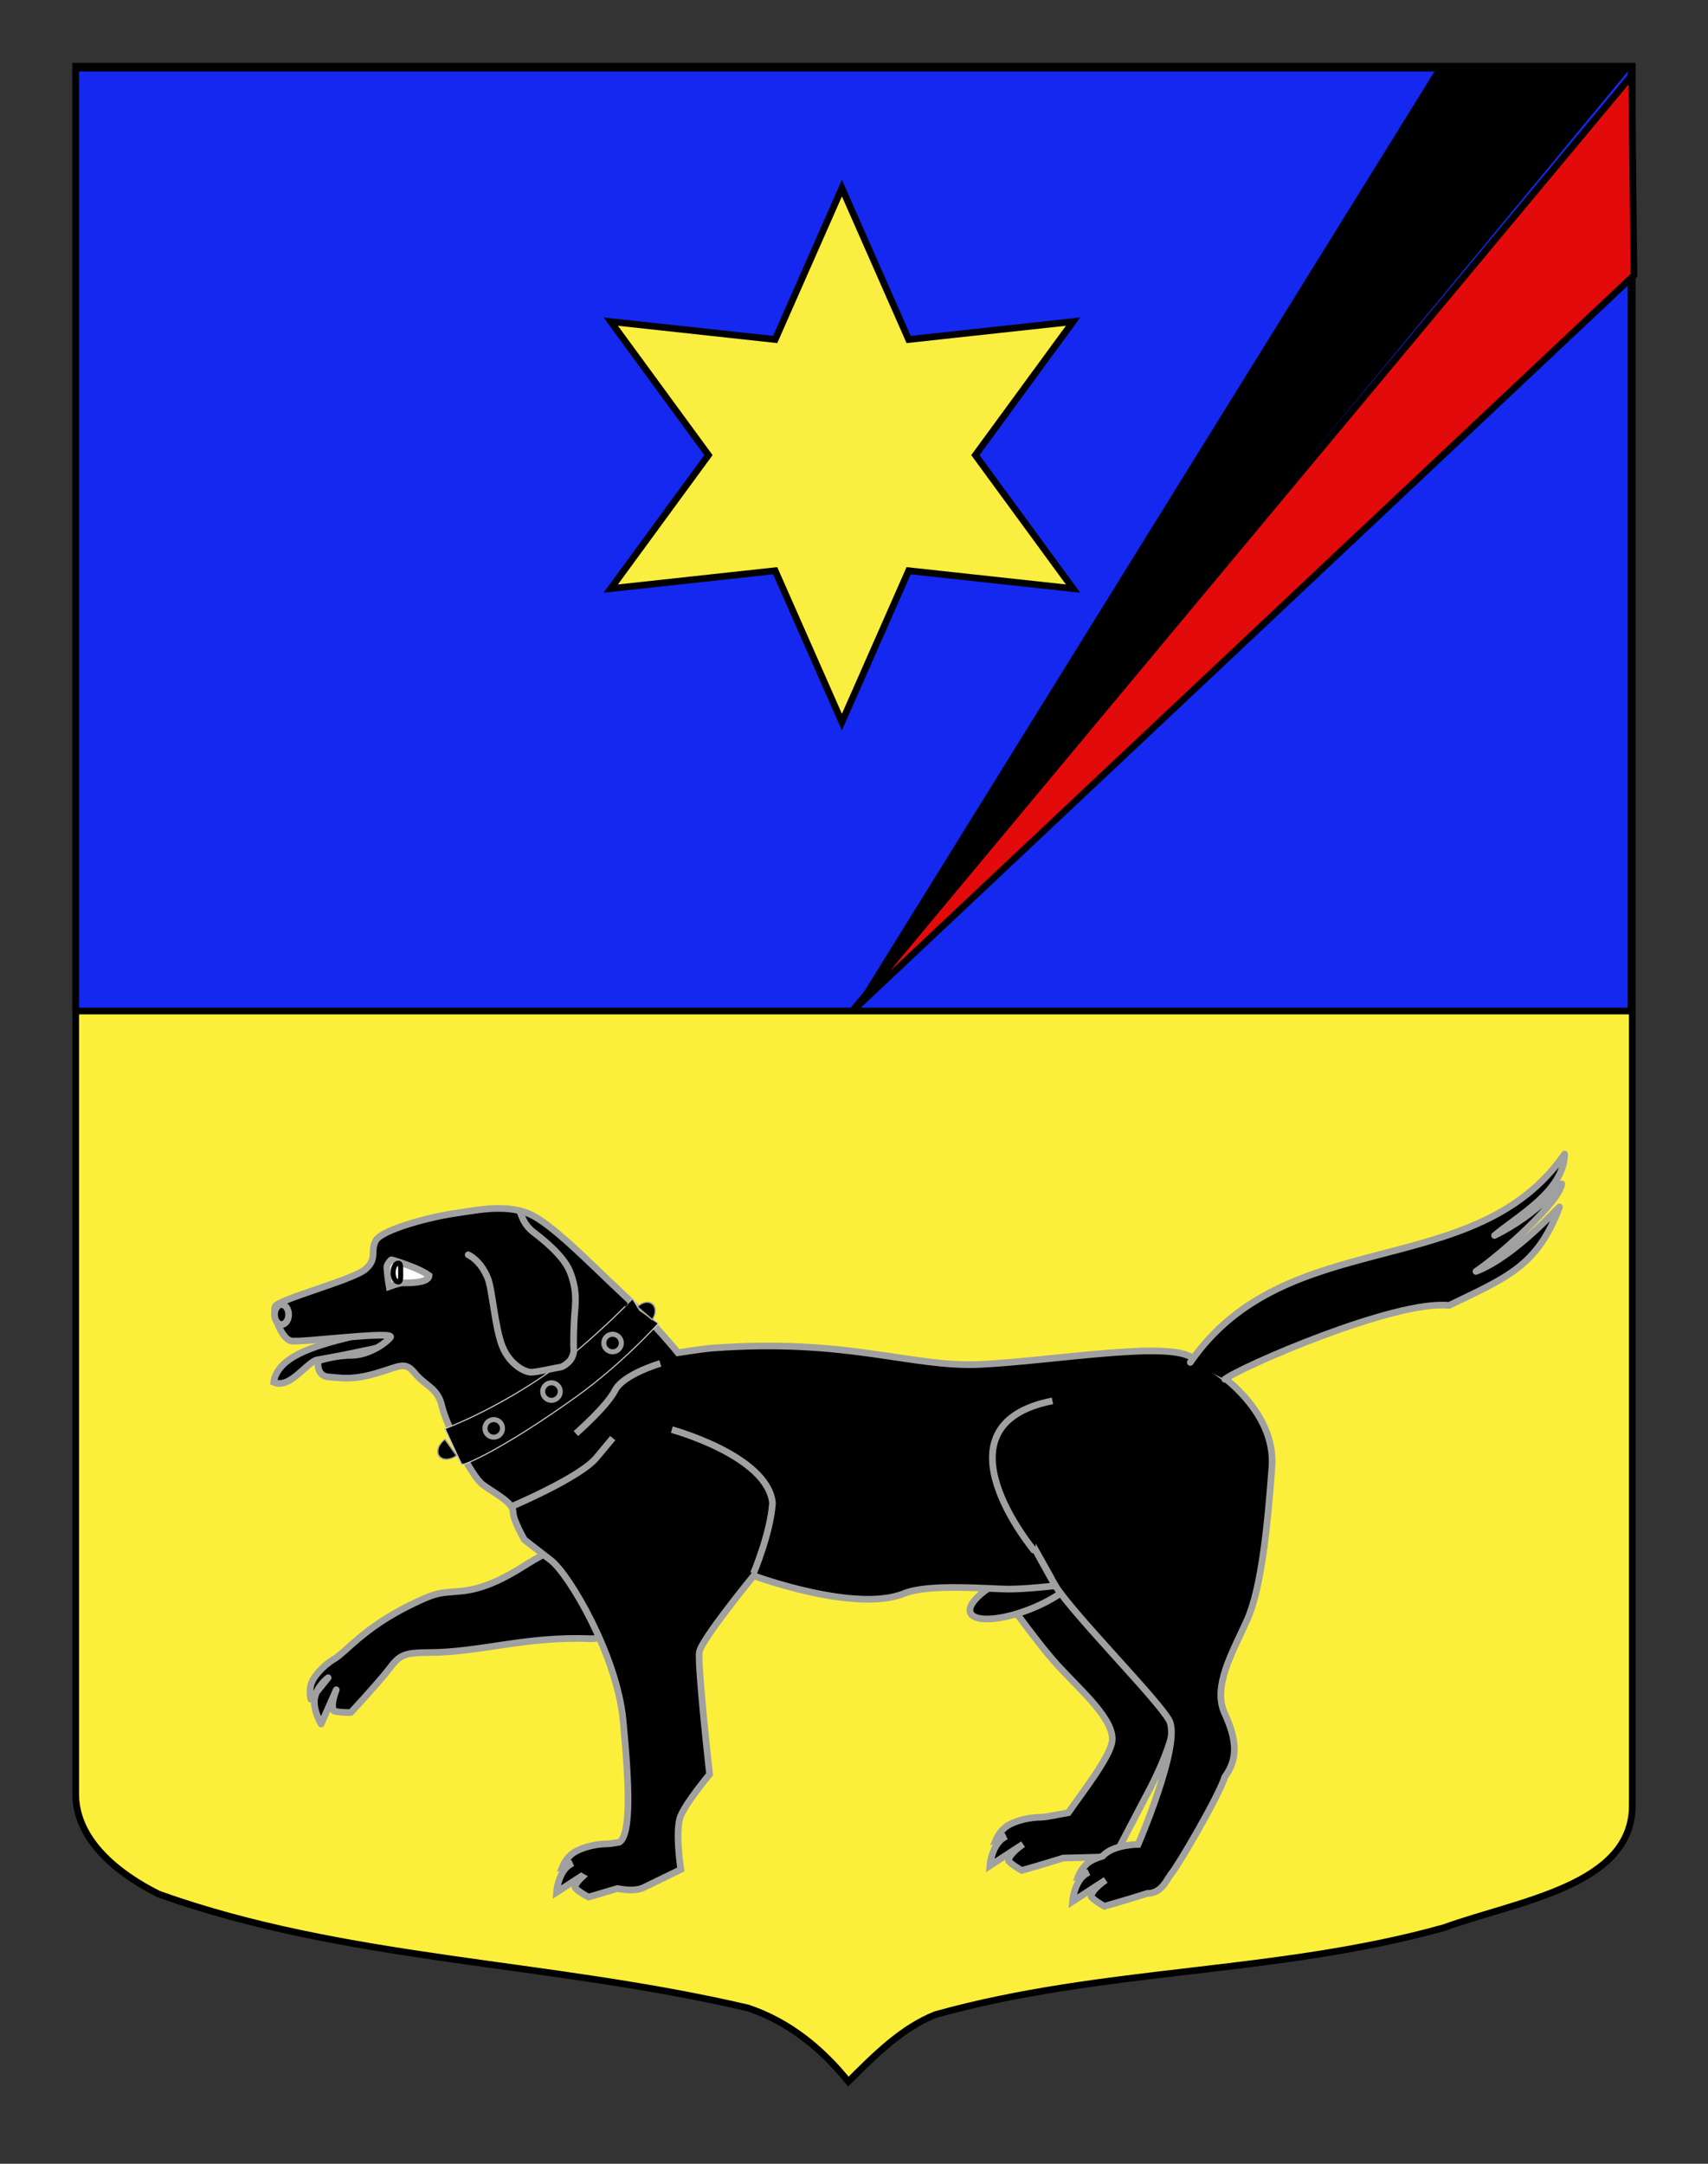 <?xml version="1.0" encoding="utf-8"?>
<!-- Generator: Adobe Illustrator 15.1.0, SVG Export Plug-In . SVG Version: 6.00 Build 0)  -->
<!DOCTYPE svg PUBLIC "-//W3C//DTD SVG 1.1//EN" "http://www.w3.org/Graphics/SVG/1.1/DTD/svg11.dtd">
<svg version="1.1" id="Layer_1" xmlns="http://www.w3.org/2000/svg" xmlns:xlink="http://www.w3.org/1999/xlink" x="0px" y="0px"
	 width="255.118px" height="323.148px" viewBox="0 0 255.118 323.148" enable-background="new 0 0 255.118 323.148"
	 xml:space="preserve">
<rect x="0" y="0" width="255.118" height="323.148" fill="#333333" stroke="none"/>
<g id="Calque_2">
	<path fill="#FCEF3C" stroke="#000000" d="M11.306,9.88c78,0,154.505,0,232.505,0c0,135.583,0,149.083,0,259.75
		c0,12.041-17.1,14.25-28.1,18.25c-25,7-51,6-76,13c-5,2-9,6-13,10c-4-5-9-9-15-11c-30-7-60-7-88-17c-6-3-12.406-8-12.406-15
		C11.306,244.339,11.306,146.255,11.306,9.88z"/>
	<rect x="11.306" y="10.176" fill="#1428F0" stroke="#000000" width="232.313" height="140.817"/>
</g>
<g id="Chien" transform="translate(3.503,66.461)">
	<path id="path3011" stroke="#A0A0A0" d="M165.489,154.714l-20.485,15.145c0.004,0,6.11,8.72,9.523,12.44
		c3.414,3.725,8.625,8.177,8.059,11.405c-0.438,2.475-4.432,7.523-6.52,10.558c-1.895,0.331-3.256,0.665-4.213,0.677
		c-2.167,0.034-4.396,0.762-5.322,1.6c-0.865,0.784-1.275,1.773-1.275,1.773l1.496-0.525c-0.261,0.156-0.537,0.334-0.774,0.55
		c-1.421,1.289-1.634,3.848-1.634,3.848l4.961-3.224c-2.381,1.708-2.162,2.499-2.162,2.499c0.438,0.558,1.968,1.423,1.968,1.423
		s3.363-0.955,6.183-1.848l7.649-0.199l4.546-8.697c0,0,5.699-10.187,3.994-12.918c-1.707-2.729-4.27-4.222-4.27-4.222
		c-0.002,0-1.715-0.487,0.276-6.196c1.993-5.712,2.552-14.658,2.552-16.893C170.041,159.674,165.489,154.714,165.489,154.714z"/>
	<path id="path3013" stroke="#A0A0A0" d="M153.267,170.116l11.945-2.979L139.61,148.27l6.542,19.363L153.267,170.116z"/>
	<path id="path3015" stroke="#A0A0A0" d="M48.845,133.208c-5.733,1.397-10.91,3.038-11.468,6.757
		c2.479,1.115,4.959-3.099,6.57-3.347c3.746-0.576,14.846-3.07,14.846-3.07l-4.616-3.76
		C54.177,129.788,49.993,132.928,48.845,133.208z"/>
	<path id="path3019" stroke="#A0A0A0" stroke-linecap="round" stroke-linejoin="round" d="M94.916,168.393l-4.925,6.732
		c0,0-2.222,3.208-5.251,3.152c-9.681-0.409-16.448,2.042-24.181,2.062c-3.757,0.021-4.371,0.342-6.007,2.539
		c-1.703,2.177-5.652,6.422-5.652,6.422s-1.814,0.022-2.514-0.234c0,0-0.646-0.569,0.335-3.164l-2.256,5.115
		c0,0-1.359-2.243-0.936-4.021c0.414-1.735,1.978-2.895,1.978-2.895l-2.582,3.22c0,0-0.269-1.016-0.009-2.095
		c0.275-1.154,1.716-2.858,3.517-3.94c1.8-1.072,4.329-4.547,11.157-7.949c3.81-1.889,4.418-1.867,6.274-2.04
		c1.848-0.21,4.68,0.059,10.867-3.864c4.648-2.979,6.039-2.673,8.104-4.856c2.07-2.244,3.868-1.85,3.868-1.85"/>
	
		<ellipse transform="matrix(0.927 -0.375 0.375 0.927 -53.263 68.471)" stroke="#A0A0A0" cx="149.454" cy="171.212" rx="8.677" ry="2.851"/>
	<path id="path3021" stroke="#A0A0A0" d="M70.494,114.013c-2.049,0.062-4.135,0.457-6.154,0.75
		c-3.69,0.536-10.775,2.412-11.697,4.022c-0.921,1.611,0.294,2.688-1.552,4.3c-1.846,1.609-13.22,4.547-13.527,5.619
		c-0.309,1.077,0.928,4.83,2.466,5.099c1.538,0.271,15.699-1.598,14.775-0.523c-0.922,1.073-3.387,2.673-5.85,2.673
		c-2.46,0-4.933,0.827-4.933,0.827s-0.384,2.256,1.552,2.396c1.659,0.119,3.377,0.549,7.068-0.523c3.693-1.075,4.311-1.881,5.85,0
		c1.538,1.88,3.376,2.139,3.993,4.822c0.614,2.686,4.308,10.475,6.153,11.816c1.847,1.343,4.492,2.655,4.492,3.998
		c0,1.345,1.717,4.223,1.717,4.223s1.167,0.899,3.937,3.05c2.769,2.146,9.86,14.246,10.783,23.909
		c0.912,9.558,1.222,16.985-0.554,18.191c-0.745,0.137-1.41,0.245-1.914,0.251c-2.163,0.034-4.396,0.784-5.321,1.626
		c-0.863,0.782-1.248,1.749-1.248,1.749l1.47-0.5c-0.263,0.155-0.54,0.308-0.775,0.523c-1.422,1.291-1.608,3.848-1.608,3.848
		l3.688-2.398c0.053,0.037,0.113,0.047,0.164,0.076c-1.184,1.089-1.082,1.624-1.082,1.624c0.437,0.559,1.997,1.396,1.997,1.396
		s2.073-0.591,4.325-1.271c0.006-0.003,0.018,0.002,0.026,0c1.427,0.27,2.879,0.35,3.908-0.151c2.77-1.342,5.545-2.696,5.545-2.696
		s-0.923-5.897,0-8.045c0.925-2.147,4.299-6.173,4.299-6.173s-1.831-16.386-1.525-18.264c0.308-1.88,8.11-11.387,8.11-11.387
		s15.208,5.62,22.48,2.645c3.703-1.515,12.793-0.65,15.564-0.65c2.58,0,6.461-0.438,7.012-0.5c-0.428-0.674-3.815-6.865-3.815-6.865
		s3.858,6.856,3.819,6.863c2.813,4.425,15.401,17.093,17.006,20.12c1.846,3.491-4.646,18.508-4.646,18.508s-3.712-0.006-5.296,1.749
		c-1.008,0.296-1.869,0.709-2.355,1.146c-0.862,0.784-1.246,1.775-1.246,1.775l1.496-0.5c-0.262,0.157-0.537,0.309-0.775,0.522
		c-1.422,1.291-1.634,3.849-1.634,3.849l4.96-3.224c-2.379,1.709-2.161,2.501-2.161,2.501c0.437,0.56,1.967,1.425,1.967,1.425
		s3.562-1.008,6.431-1.925c2.213-0.002,2.926-2.193,3.633-3.02c0.925-1.073,7.011-11.428,7.935-14.379
		c1.983-2.729,1.812-5.485-0.034-9.512c-1.846-4.027,1.229-9.138,3.381-13.971c2.155-4.832,3.071-14.489,3.688-22.812
		c0.617-8.324-7.995-14.785-12.612-16.665c-4.616-1.88-20.306,0.811-30.769,1.348c-10.461,0.537-19.81-3.969-40.305-2.423
		c-1.269,0.096-5.043,0.686-5.043,0.686s-3.567-4.437-8.182-8.729c-4.616-4.295-10.781-10.728-14.164-12.066
		c-1.27-0.507-2.626-0.725-4.02-0.752C71.09,114.008,70.787,114.005,70.494,114.013z"/>
	<path id="path3023" stroke="#A0A0A0" d="M72.946,158.512c0,0,10.154-4.297,12.616-7.249c2.461-2.953,2.461-2.953,2.461-2.953"/>
	<path id="path3025" stroke="#A0A0A0" d="M95.131,137.165c0,0-5.539,1.607-6.769,4.025c-1.23,2.414-5.847,6.441-5.847,6.441"/>
	<path id="path3027" stroke="#A0A0A0" d="M109.032,168.539c0,0,2.542-5.974,2.851-10.537c-0.744-7.065-15.041-10.95-15.041-10.95"/>
	<path id="path3029" stroke="#A0A0A0" d="M153.701,142.754c-18.512,3.636-2.645,22.479-2.645,22.479"/>
	<path id="path3031" display="none" stroke="#A0A0A0" d="M147.1,160.927c0,0-7.077,5.64-13.539,6.981
		c-6.461,1.341-15.692,1.341-15.692,1.341"/>
	<path id="Queue_1_" stroke="#A0A0A0" stroke-linecap="round" stroke-linejoin="round" d="M179.445,139.531
		c2.159-1.746,25.414-11.908,33.5-11.033c8.639-4.181,13.219-5.882,16.486-14.71c-0.055-0.11-6.602,7.374-12.473,9.636
		c3.812-2.598,12.491-10.381,12.811-13.081c-0.055-0.112-3.301,4.356-10.037,7.709c3.416-2.871,10.412-6.686,10.466-12.163
		c-13.442,19.407-41.511,10.232-55.911,31.119"/>
	<g id="Oeil">
		<path id="path3035" fill="#FFFFFF" stroke="#A0A0A0" d="M54.906,121.689c0,0-0.474,0.477-0.598,0.917
			c-0.122,0.443,0.319,3.079,0.319,3.079s1.468-0.536,1.994-0.551c0.524-0.017,3.932,0.129,3.965-1.104
			c-1.333-0.955-3.4-1.617-4.194-1.903C55.915,121.946,54.94,121.64,54.906,121.689z"/>
		<path fill="#FFFFFF" stroke="#000000" stroke-width="0.75" d="M56.345,123.539c0,0.859,0.031,1.461-0.354,1.461
			c-0.385,0-0.778-0.537-0.778-1.397c0-0.859,0.393-1.423,0.778-1.423C56.376,122.18,56.345,122.678,56.345,123.539z"/>
	</g>
	<ellipse stroke="#A0A0A0" cx="38.555" cy="129.861" rx="1.054" ry="1.487"/>
	<g id="g3037" transform="matrix(-0.197,4.926181e-3,-4.8700203e-2,0.189,-454.989,291.168)">
		<path id="path3039" stroke="#C8C8C8" d="M-2527.842-744.976c36.146,31.936,71.595,45.709,71.595,45.709
			s-18.376,27.218-19.782,28.705c-1.483,1.587-28.94-11.522-74.01-51.34c-28.962-25.583-48.526-56.913-48.526-56.913l16.756-10.797
			l7.647-9.222C-2574.162-798.833-2549.634-764.225-2527.842-744.976z"/>
		<path id="path3047" stroke="#A0A0A0" stroke-linecap="round" stroke-linejoin="round" d="M-2593.084-781.817
			c-4.038-10.374,6.94-19.177,13.924-10.516L-2593.084-781.817z"/>
		<path id="path3049" stroke="#A0A0A0" stroke-linecap="round" stroke-linejoin="round" d="M-2458.437-690.816
			c3.977,3.66,4.535,9.545,1.256,13.125c-3.417,3.718-9.338,3.655-13.314,0.011L-2458.437-690.816z"/>
	</g>
	<path id="Oreille" stroke="#A0A0A0" stroke-linecap="round" stroke-linejoin="round" d="M74.227,114.666
		c0.27,0.668,0.627,1.88,1.941,2.88c1.294,0.994,4.477,3.461,5.45,5.887c0.969,2.41,0.896,4.172,0.752,5.821
		c-0.161,1.588-0.253,5.03-0.174,5.752c0.08,0.688-0.321,1.483-0.598,1.776c-0.277,0.293-0.922,0.893-1.502,0.956
		c-0.556,0.074-3.125,0.663-4.095,0.734c-0.954,0.117-3.347-1.068-4.465-3.852c-1.12-2.79-1.498-8.486-2.172-10.163
		c-1.12-2.782-2.934-3.518-2.934-3.518"/>
</g>
<polygon points="127.226,151.074 214.726,9.941 243.726,9.941 "/>
<polygon fill="#E20A0A" stroke="#000000" points="127.226,151.077 243.726,11.26 244.059,41.114 "/>
<polygon fill="#FAEE40" stroke="#010101" points="125.754,28.096 135.721,50.704 160.284,48.033 145.69,67.969 160.284,87.905 
	135.721,85.234 125.754,107.842 115.785,85.234 91.222,87.905 105.816,67.969 91.222,48.033 115.785,50.704 "/>
<circle stroke="#A0A0A0" stroke-width="0.75" cx="91.497" cy="200.574" r="1.312"/>
<circle stroke="#A0A0A0" stroke-width="0.75" cx="82.372" cy="207.824" r="1.312"/>
<circle stroke="#A0A0A0" stroke-width="0.75" cx="73.747" cy="213.324" r="1.312"/>
</svg>
